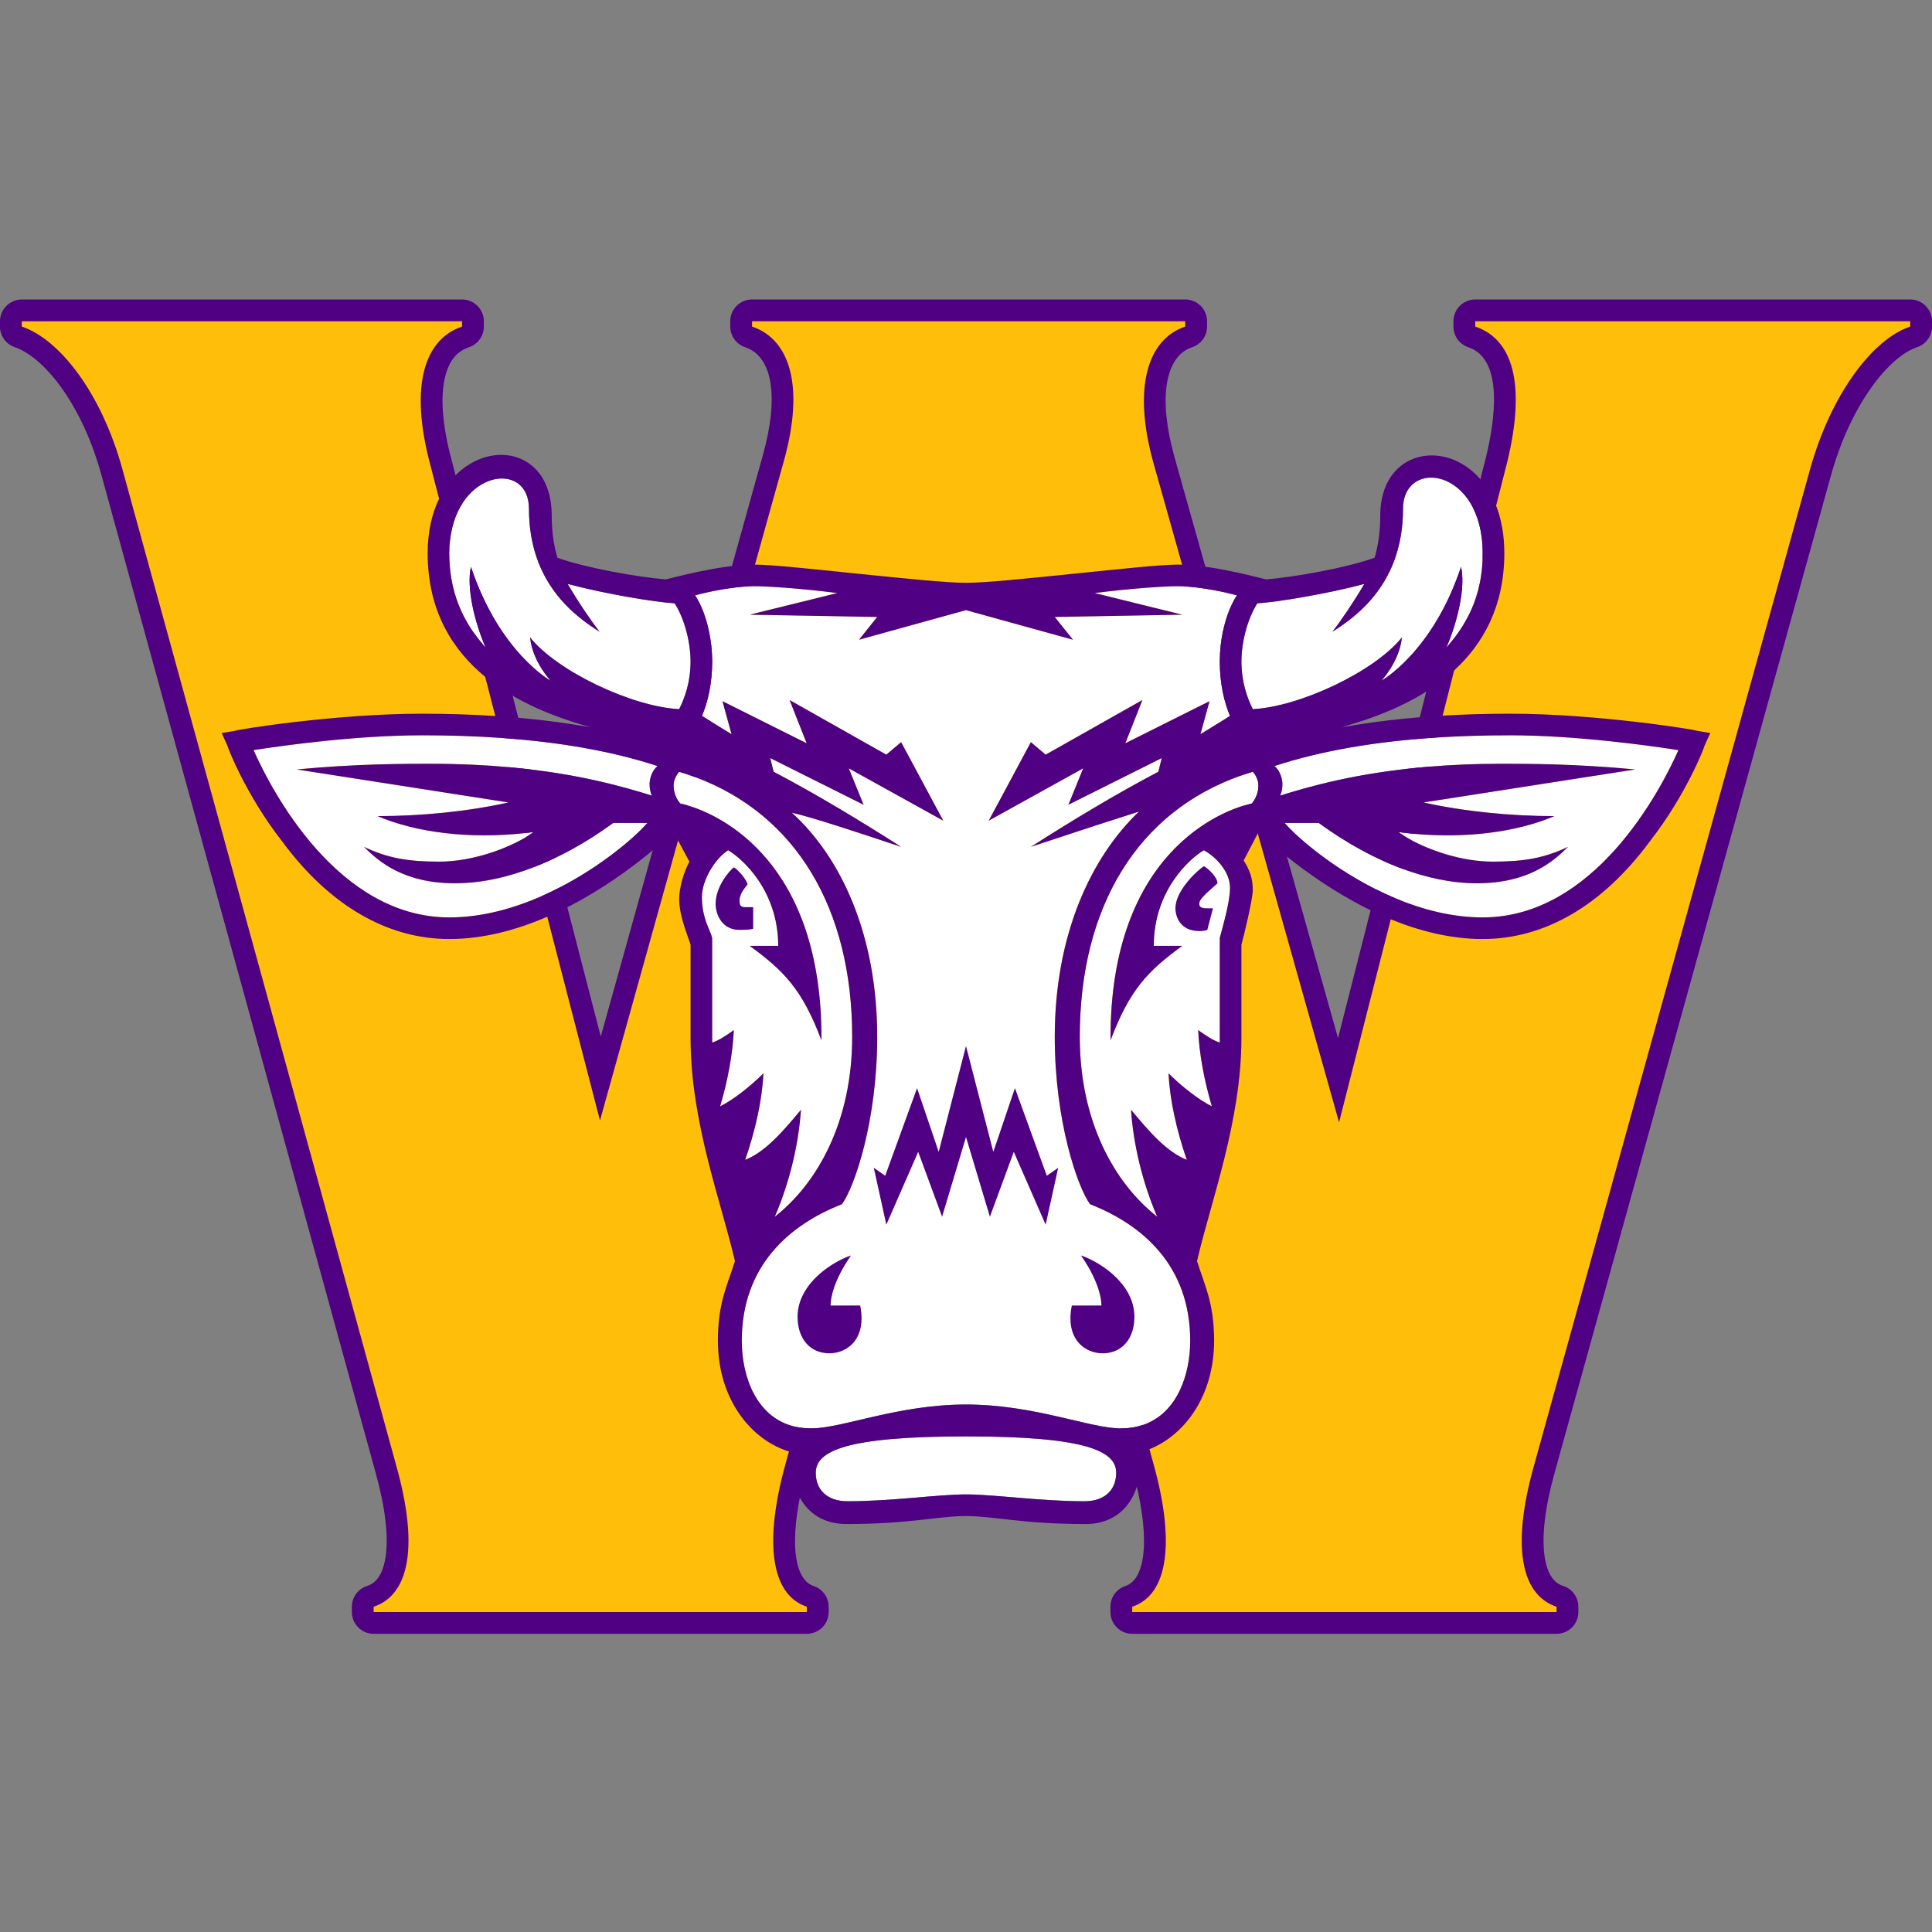 <svg width="200" height="200" viewBox="0 0 200 200" fill="none" xmlns="http://www.w3.org/2000/svg">
<rect x="0" y="0" width="200" height="200" fill="#808080" stroke="none"/>
<path d="M117.207 168.005C116.584 168.005 116.079 167.5 116.079 166.877V166.329C116.079 165.844 116.39 165.414 116.85 165.26C119.841 164.264 120.389 159.234 118.316 151.806L100.367 86.908L82.418 151.804C80.345 159.232 80.893 164.264 83.884 165.26C84.344 165.414 84.655 165.844 84.655 166.329V166.877C84.655 167.5 84.15 168.005 83.527 168.005H38.681C38.058 168.005 37.553 167.5 37.553 166.877V166.329C37.553 165.844 37.864 165.414 38.324 165.26C41.407 164.232 42.009 159.462 39.975 152.173L11.6 48.93C9.688 41.921 5.698 36.141 1.898 34.874C1.438 34.72 1.127 34.29 1.127 33.805V33.255C1.127 32.632 1.632 32.127 2.255 32.127H47.832C48.455 32.127 48.96 32.632 48.96 33.255V33.805C48.96 34.29 48.648 34.72 48.188 34.874C44.684 36.042 43.75 40.751 45.627 47.792L62.15 111.647L80.059 47.413C81.926 40.719 80.968 36.033 77.495 34.874C77.035 34.72 76.723 34.29 76.723 33.805V33.255C76.723 32.632 77.229 32.127 77.851 32.127H122.696C123.318 32.127 123.823 32.632 123.823 33.255V33.805C123.823 34.29 123.512 34.72 123.052 34.874C119.602 36.024 118.618 40.9 120.488 47.595L138.568 111.819L154.918 47.62C157.139 38.532 154.753 35.672 152.358 34.874C151.898 34.72 151.587 34.29 151.587 33.805V33.255C151.587 32.632 152.092 32.127 152.715 32.127H197.744C198.367 32.127 198.872 32.632 198.872 33.255V33.805C198.872 34.29 198.561 34.72 198.1 34.874C195.018 35.902 190.665 40.796 188.399 49.111L159.843 152.169C157.809 159.46 158.409 164.23 161.492 165.258C161.952 165.411 162.263 165.842 162.263 166.327V166.875C162.263 167.497 161.758 168.003 161.135 168.003H117.207V168.005Z" fill="#FFBE0A"/>
<path d="M197.745 33.258V33.806C193.902 35.086 189.509 40.761 187.312 48.816L158.757 151.87C156.56 159.74 157.293 165.049 161.136 166.33V166.878H117.205V166.33C121.048 165.049 121.598 159.375 119.401 151.504L100.365 82.68L81.329 151.504C79.133 159.375 79.683 165.049 83.526 166.33V166.878H38.681V166.33C42.524 165.049 43.257 159.74 41.06 151.87L12.688 48.633C10.491 40.58 6.098 35.089 2.255 33.808V33.26H47.833V33.808C43.99 35.089 42.341 39.849 44.538 48.085L62.11 115.994L81.147 47.718C83.343 39.847 81.695 35.089 77.852 33.808V33.26H122.696V33.808C118.853 35.089 117.205 40.032 119.401 47.903L138.62 116.179L156.01 47.903C158.024 39.667 156.558 35.089 152.715 33.808V33.26H197.745M197.745 31.002H152.715C151.47 31.002 150.46 32.013 150.46 33.258V33.806C150.46 34.775 151.08 35.639 152.003 35.946C155.706 37.179 154.736 43.616 153.823 47.352L138.512 107.465L121.573 47.287C119.884 41.234 120.588 36.884 123.411 35.943C124.331 35.637 124.954 34.775 124.954 33.803V33.255C124.954 32.01 123.943 31 122.699 31H77.852C76.607 31 75.597 32.01 75.597 33.255V33.803C75.597 34.773 76.217 35.637 77.139 35.943C79.976 36.888 80.662 41.063 78.975 47.109L62.192 107.302L46.721 47.517C46.719 47.513 46.719 47.506 46.716 47.501C45.774 43.963 45.559 40.988 46.103 38.902C46.514 37.324 47.312 36.356 48.545 35.946C49.465 35.639 50.088 34.778 50.088 33.806V33.258C50.088 32.013 49.078 31.002 47.833 31.002H2.255C1.01 31.002 0 32.013 0 33.258V33.806C0 34.775 0.62 35.639 1.543 35.946C3.022 36.44 4.743 37.919 6.269 40.01C8.078 42.488 9.546 45.675 10.514 49.227L38.886 152.467C39.89 156.067 40.244 159.091 39.908 161.22C39.522 163.671 38.392 164.048 37.968 164.19C37.048 164.496 36.426 165.358 36.426 166.33V166.878C36.426 168.123 37.436 169.133 38.681 169.133H83.526C84.771 169.133 85.781 168.123 85.781 166.878V166.33C85.781 165.36 85.161 164.496 84.238 164.19C81.954 163.427 81.665 158.687 83.501 152.109L100.365 91.137L117.227 152.102C119.065 158.685 118.775 163.427 116.492 164.187C115.572 164.494 114.95 165.356 114.95 166.328V166.876C114.95 168.121 115.96 169.131 117.205 169.131H161.136C162.381 169.131 163.391 168.121 163.391 166.876V166.328C163.391 165.358 162.771 164.494 161.849 164.187C161.423 164.045 160.295 163.669 159.909 161.217C159.573 159.088 159.927 156.064 160.929 152.474L189.484 49.416C191.55 41.843 195.559 36.909 198.457 35.943C199.378 35.637 200 34.775 200 33.803V33.255C200 32.013 198.99 31.002 197.745 31.002Z" fill="#500082"/>
<path d="M54.877 65.986C55.112 68.46 56.997 70.465 56.997 70.465C56.997 70.465 51.695 67.519 48.75 58.681C48.279 60.803 49.104 64.337 50.281 67.048C49.853 66.57 49.442 66.065 49.063 65.524C47.561 63.397 46.513 60.743 46.513 57.267C46.513 56.805 46.538 56.361 46.583 55.941C47.386 48.616 54.76 47.635 54.76 52.673C54.76 60.332 59.471 63.749 62.065 65.397C61.239 64.337 59.942 62.452 58.765 60.449C62.77 61.509 67.836 62.335 69.838 62.452C70.9 64.103 71.489 66.577 71.489 68.46C71.489 70.582 70.9 72.231 70.309 73.41C65.481 73.173 57.705 69.522 54.877 65.986Z" fill="white"/>
<path d="M67.248 81.186C67.248 81.657 67.365 82.126 67.484 82.363C64.659 81.481 59.848 80.067 52.659 79.415C50.252 79.197 47.58 79.064 44.628 79.064C41.917 79.064 36.852 79.063 30.725 79.652L52.638 83.069C48.396 84.011 43.568 84.483 39.089 84.483C43.031 86.172 48.588 86.891 54.422 86.233C54.691 86.203 54.961 86.17 55.232 86.133C55.036 86.285 54.797 86.447 54.522 86.614C52.643 87.762 49.048 89.196 45.451 89.196C42.271 89.196 40.151 88.842 37.677 87.665C39.209 89.196 41.8 91.436 47.102 91.436C50.034 91.436 52.859 90.709 55.331 89.742C59.321 88.181 62.388 85.989 63.477 85.191H67.013C65.716 86.718 61.506 90.364 56.109 92.748C53.171 94.047 49.878 94.969 46.513 94.969C34.967 94.969 28.133 81.891 26.248 77.649C29.311 77.178 36.852 76.118 43.685 76.118C46.518 76.118 49.251 76.206 51.876 76.389C57.88 76.813 63.319 77.742 68.073 79.3C67.365 79.889 67.248 80.832 67.248 81.186Z" fill="white"/>
<path d="M88.218 107.341C88.218 116.177 84.567 122.539 80.207 125.955C81.739 122.421 82.681 118.416 82.916 114.882C81.15 117.002 79.265 119.242 77.143 120.065C78.205 117.002 78.911 113.82 79.028 111.112C77.733 112.408 75.965 113.82 74.551 114.528C75.377 111.7 75.848 109.109 75.965 106.635C75.14 107.224 74.434 107.695 73.726 107.929V97.091C73.514 96.236 72.666 95.088 72.666 92.849C72.666 91.083 74.039 88.871 75.377 88.021C76.791 88.844 80.559 92.143 80.559 97.916H77.614C81.15 100.508 83.035 102.393 85.038 107.695C85.144 89.15 74.524 84.356 71.189 83.379C70.857 83.28 70.598 83.222 70.429 83.19C70.192 82.953 69.721 82.247 69.721 81.305C69.721 80.716 70.075 80.125 70.309 79.891C70.887 80.064 71.453 80.254 72.003 80.459C82.377 84.329 88.218 94.028 88.218 107.341Z" fill="white"/>
<path d="M115.55 152.465C115.55 154.114 114.49 155.41 112.251 155.41C107.657 155.41 102.943 154.702 99.998 154.702C97.053 154.702 92.342 155.41 87.746 155.41C85.508 155.41 84.446 154.114 84.446 152.465C84.446 150.226 87.511 148.694 99.998 148.694C112.487 148.694 115.55 150.226 115.55 152.465Z" fill="white"/>
<path d="M126.272 68.46C126.272 70.817 126.743 72.703 127.332 74.117L126.874 74.398L124.269 76.002L125.212 72.585L116.493 76.945L118.261 72.468L108.246 78.122L106.715 76.827L102.356 84.955L112.134 79.536L110.603 83.306L120.264 78.476L119.91 79.89C115.433 82.246 110.957 84.955 106.715 87.666C110.957 86.252 115.668 84.721 117.907 84.012C112.959 88.726 109.189 96.736 109.189 107.34C109.189 116.059 111.545 122.892 112.842 124.66C118.261 126.78 123.209 131.022 123.209 138.798C123.209 142.262 121.879 146.305 118.311 147.51C117.632 147.742 116.87 147.868 116.022 147.868C112.842 147.868 107.069 145.394 99.999 145.394C92.931 145.394 87.158 147.868 83.976 147.868C83.401 147.868 82.866 147.81 82.368 147.701C78.288 146.804 76.791 142.474 76.791 138.798C76.791 131.022 81.739 126.78 87.158 124.66C88.454 122.892 90.809 116.059 90.809 107.34C90.809 96.736 87.04 88.726 81.973 84.132C84.095 84.603 89.043 86.252 93.285 87.666C89.043 84.955 84.567 82.246 80.088 79.89L79.736 78.476L89.397 83.306L87.864 79.536L97.644 84.955L93.285 76.827L91.752 78.122L81.739 72.468L83.507 76.945L74.788 72.585L75.731 76.002L73.609 74.696L72.666 74.117C73.254 72.703 73.726 70.817 73.726 68.46C73.726 66.458 73.254 63.632 71.96 61.627C73.552 61.203 75.722 60.777 77.512 60.698C77.709 60.689 77.9 60.685 78.085 60.685C79.499 60.685 83.035 60.921 86.686 61.393L77.614 63.632L90.809 63.867L88.926 66.223L99.999 63.161L111.074 66.223L109.189 63.867L122.384 63.632L113.314 61.393C116.965 60.921 120.499 60.685 121.913 60.685C122.267 60.685 122.641 60.7 123.027 60.732H123.029C124.702 60.863 126.603 61.244 128.04 61.627C126.743 63.632 126.272 66.458 126.272 68.46Z" fill="white"/>
<path d="M130.276 81.305C130.276 82.247 129.805 82.953 129.571 83.19C129.512 83.201 129.442 83.215 129.361 83.233C126.891 83.794 114.849 87.953 114.961 107.695C116.964 102.393 118.849 100.508 122.383 97.916H119.438C119.438 92.143 123.209 88.844 124.623 88.021C125.917 88.727 127.331 90.258 127.331 91.909C127.331 93.44 126.508 96.148 126.271 97.091V107.929C125.565 107.695 124.857 107.224 124.034 106.635C124.151 109.109 124.623 111.7 125.448 114.528C124.034 113.82 122.266 112.408 120.969 111.112C121.089 113.82 121.795 117.002 122.855 120.065C120.735 119.242 118.849 117.002 117.081 114.882C117.318 118.416 118.261 122.421 119.792 125.955C115.433 122.539 111.779 116.177 111.779 107.341C111.779 93.803 117.823 84 128.526 80.267C128.908 80.134 129.295 80.008 129.688 79.891C129.925 80.125 130.276 80.716 130.276 81.305Z" fill="white"/>
<path d="M153.488 57.269C153.488 57.447 153.486 57.621 153.479 57.794C153.405 60.214 152.811 62.221 151.918 63.926C151.305 65.099 150.547 66.13 149.717 67.05C150.897 64.339 151.72 60.805 151.249 58.683C148.303 67.521 143.004 70.466 143.004 70.466C143.004 70.466 144.887 68.462 145.123 65.988C142.295 69.524 134.52 73.175 129.689 73.412C129.1 72.232 128.512 70.584 128.512 68.462C128.512 66.578 129.1 64.105 130.16 62.454C132.163 62.336 137.23 61.511 141.236 60.451C140.056 62.454 138.762 64.339 137.936 65.399C140.527 63.75 145.241 60.334 145.241 52.675C145.241 47.378 153.488 48.372 153.488 57.269Z" fill="white"/>
<path d="M173.754 77.649C171.868 81.891 165.035 94.969 153.488 94.969C150.356 94.969 147.289 94.171 144.508 93.014C138.818 90.644 134.335 86.774 132.989 85.191H136.523C137.668 86.03 140.997 88.407 145.282 89.976C147.602 90.824 150.207 91.436 152.9 91.436C158.202 91.436 160.793 89.196 162.324 87.665C159.85 88.842 157.73 89.196 154.548 89.196C151.292 89.196 148.035 88.021 146.055 86.945C145.528 86.659 145.092 86.382 144.77 86.133C145.255 86.199 145.74 86.255 146.22 86.3C151.82 86.837 157.115 86.111 160.91 84.483C156.434 84.483 151.603 84.011 147.361 83.069L169.275 79.652C163.15 79.063 158.082 79.064 155.374 79.064C152.681 79.064 150.221 79.174 147.986 79.361C140.438 79.984 135.427 81.454 132.517 82.363C132.635 82.126 132.754 81.657 132.754 81.186C132.754 80.832 132.635 79.889 131.929 79.3C136.847 77.688 142.501 76.747 148.755 76.346C151.188 76.193 153.712 76.118 156.316 76.118C163.15 76.118 170.689 77.178 173.754 77.649Z" fill="white"/>
<path d="M113.695 130.817C113.025 130.411 112.387 130.125 111.9 129.963C113.548 132.317 114.02 134.202 114.02 135.145H110.957C110.249 138.562 112.252 140.093 114.137 140.093C114.922 140.093 115.576 139.867 116.09 139.475C116.969 138.81 117.436 137.66 117.436 136.324C117.436 133.763 115.456 131.882 113.695 130.817ZM108.364 121.715L105.066 112.643L102.827 119.241L99.999 108.283L97.173 119.241L94.934 112.643L91.635 121.715L90.457 120.89L91.752 126.78L95.051 119.241L97.525 125.955L99.999 117.708L102.473 125.955L104.947 119.241L108.246 126.78L109.543 120.89L108.364 121.715ZM89.043 135.145H85.981C85.981 134.922 86.008 134.644 86.071 134.32C86.132 133.997 86.231 133.625 86.375 133.215C86.693 132.306 87.235 131.198 88.101 129.963C87.83 130.053 87.512 130.181 87.167 130.348C85.266 131.266 82.564 133.33 82.564 136.324C82.564 137.953 83.259 139.304 84.542 139.84C84.928 140.005 85.37 140.093 85.861 140.093C87.747 140.093 89.749 138.562 89.043 135.145ZM89.043 135.145H85.981C85.981 134.922 86.008 134.644 86.071 134.32C86.132 133.997 86.231 133.625 86.375 133.215C86.693 132.306 87.235 131.198 88.101 129.963C87.83 130.053 87.512 130.181 87.167 130.348C85.266 131.266 82.564 133.33 82.564 136.324C82.564 137.953 83.259 139.304 84.542 139.84C84.928 140.005 85.37 140.093 85.861 140.093C87.747 140.093 89.749 138.562 89.043 135.145ZM108.364 121.715L105.066 112.643L102.827 119.241L99.999 108.283L97.173 119.241L94.934 112.643L91.635 121.715L90.457 120.89L91.752 126.78L95.051 119.241L97.525 125.955L99.999 117.708L102.473 125.955L104.947 119.241L108.246 126.78L109.543 120.89L108.364 121.715ZM113.695 130.817C113.025 130.411 112.387 130.125 111.9 129.963C113.548 132.317 114.02 134.202 114.02 135.145H110.957C110.249 138.562 112.252 140.093 114.137 140.093C114.922 140.093 115.576 139.867 116.09 139.475C116.969 138.81 117.436 137.66 117.436 136.324C117.436 133.763 115.456 131.882 113.695 130.817ZM124.152 93.557C124.152 93.32 124.27 93.086 124.858 92.497L126.038 91.437C126.038 90.846 125.095 89.903 124.624 89.669C124.035 90.023 121.678 92.143 121.678 94.028C121.678 94.854 122.15 96.385 124.152 96.385C124.27 96.385 124.624 96.385 124.978 96.265L125.566 94.028H124.978C124.387 94.028 124.152 93.911 124.152 93.557ZM124.152 93.557C124.152 93.32 124.27 93.086 124.858 92.497L126.038 91.437C126.038 90.846 125.095 89.903 124.624 89.669C124.035 90.023 121.678 92.143 121.678 94.028C121.678 94.854 122.15 96.385 124.152 96.385C124.27 96.385 124.624 96.385 124.978 96.265L125.566 94.028H124.978C124.387 94.028 124.152 93.911 124.152 93.557ZM89.043 135.145H85.981C85.981 134.922 86.008 134.644 86.071 134.32C86.132 133.997 86.231 133.625 86.375 133.215C86.693 132.306 87.235 131.198 88.101 129.963C87.83 130.053 87.512 130.181 87.167 130.348C85.266 131.266 82.564 133.33 82.564 136.324C82.564 137.953 83.259 139.304 84.542 139.84C84.928 140.005 85.37 140.093 85.861 140.093C87.747 140.093 89.749 138.562 89.043 135.145ZM108.364 121.715L105.066 112.643L102.827 119.241L99.999 108.283L97.173 119.241L94.934 112.643L91.635 121.715L90.457 120.89L91.752 126.78L95.051 119.241L97.525 125.955L99.999 117.708L102.473 125.955L104.947 119.241L108.246 126.78L109.543 120.89L108.364 121.715ZM113.695 130.817C113.025 130.411 112.387 130.125 111.9 129.963C113.548 132.317 114.02 134.202 114.02 135.145H110.957C110.249 138.562 112.252 140.093 114.137 140.093C114.922 140.093 115.576 139.867 116.09 139.475C116.969 138.81 117.436 137.66 117.436 136.324C117.436 133.763 115.456 131.882 113.695 130.817ZM124.152 93.557C124.152 93.32 124.27 93.086 124.858 92.497L126.038 91.437C126.038 90.846 125.095 89.903 124.624 89.669C124.035 90.023 121.678 92.143 121.678 94.028C121.678 94.854 122.15 96.385 124.152 96.385C124.27 96.385 124.624 96.385 124.978 96.265L125.566 94.028H124.978C124.387 94.028 124.152 93.911 124.152 93.557ZM124.152 93.557C124.152 93.32 124.27 93.086 124.858 92.497L126.038 91.437C126.038 90.846 125.095 89.903 124.624 89.669C124.035 90.023 121.678 92.143 121.678 94.028C121.678 94.854 122.15 96.385 124.152 96.385C124.27 96.385 124.624 96.385 124.978 96.265L125.566 94.028H124.978C124.387 94.028 124.152 93.911 124.152 93.557ZM89.043 135.145H85.981C85.981 134.922 86.008 134.644 86.071 134.32C86.132 133.997 86.231 133.625 86.375 133.215C86.693 132.306 87.235 131.198 88.101 129.963C87.83 130.053 87.512 130.181 87.167 130.348C85.266 131.266 82.564 133.33 82.564 136.324C82.564 137.953 83.259 139.304 84.542 139.84C84.928 140.005 85.37 140.093 85.861 140.093C87.747 140.093 89.749 138.562 89.043 135.145ZM108.364 121.715L105.066 112.643L102.827 119.241L99.999 108.283L97.173 119.241L94.934 112.643L91.635 121.715L90.457 120.89L91.752 126.78L95.051 119.241L97.525 125.955L99.999 117.708L102.473 125.955L104.947 119.241L108.246 126.78L109.543 120.89L108.364 121.715ZM113.695 130.817C113.025 130.411 112.387 130.125 111.9 129.963C113.548 132.317 114.02 134.202 114.02 135.145H110.957C110.249 138.562 112.252 140.093 114.137 140.093C114.922 140.093 115.576 139.867 116.09 139.475C116.969 138.81 117.436 137.66 117.436 136.324C117.436 133.763 115.456 131.882 113.695 130.817ZM124.152 93.557C124.152 93.32 124.27 93.086 124.858 92.497L126.038 91.437C126.038 90.846 125.095 89.903 124.624 89.669C124.035 90.023 121.678 92.143 121.678 94.028C121.678 94.854 122.15 96.385 124.152 96.385C124.27 96.385 124.624 96.385 124.978 96.265L125.566 94.028H124.978C124.387 94.028 124.152 93.911 124.152 93.557ZM124.152 93.557C124.152 93.32 124.27 93.086 124.858 92.497L126.038 91.437C126.038 90.846 125.095 89.903 124.624 89.669C124.035 90.023 121.678 92.143 121.678 94.028C121.678 94.854 122.15 96.385 124.152 96.385C124.27 96.385 124.624 96.385 124.978 96.265L125.566 94.028H124.978C124.387 94.028 124.152 93.911 124.152 93.557ZM82.564 136.324C82.564 137.953 83.259 139.304 84.542 139.84L86.071 134.32C86.132 133.997 86.231 133.625 86.375 133.215L87.167 130.348C85.266 131.266 82.564 133.33 82.564 136.324ZM113.695 130.817L116.09 139.475C116.969 138.81 117.436 137.66 117.436 136.324C117.436 133.763 115.456 131.882 113.695 130.817ZM124.152 93.557C124.152 93.32 124.27 93.086 124.858 92.497L126.038 91.437C126.038 90.846 125.095 89.903 124.624 89.669C124.035 90.023 121.678 92.143 121.678 94.028C121.678 94.854 122.15 96.385 124.152 96.385C124.27 96.385 124.624 96.385 124.978 96.265L125.566 94.028H124.978C124.387 94.028 124.152 93.911 124.152 93.557ZM124.152 93.557C124.152 93.32 124.27 93.086 124.858 92.497L126.038 91.437C126.038 90.846 125.095 89.903 124.624 89.669C124.035 90.023 121.678 92.143 121.678 94.028C121.678 94.854 122.15 96.385 124.152 96.385C124.27 96.385 124.624 96.385 124.978 96.265L125.566 94.028H124.978C124.387 94.028 124.152 93.911 124.152 93.557ZM113.695 130.817L116.09 139.475C116.969 138.81 117.436 137.66 117.436 136.324C117.436 133.763 115.456 131.882 113.695 130.817ZM82.564 136.324C82.564 137.953 83.259 139.304 84.542 139.84L86.071 134.32C86.132 133.997 86.231 133.625 86.375 133.215L87.167 130.348C85.266 131.266 82.564 133.33 82.564 136.324ZM124.152 93.557C124.152 93.32 124.27 93.086 124.858 92.497L126.038 91.437C126.038 90.846 125.095 89.903 124.624 89.669C124.035 90.023 121.678 92.143 121.678 94.028C121.678 94.854 122.15 96.385 124.152 96.385C124.27 96.385 124.624 96.385 124.978 96.265L125.566 94.028H124.978C124.387 94.028 124.152 93.911 124.152 93.557ZM124.152 93.557C124.152 93.32 124.27 93.086 124.858 92.497L126.038 91.437C126.038 90.846 125.095 89.903 124.624 89.669C124.035 90.023 121.678 92.143 121.678 94.028C121.678 94.854 122.15 96.385 124.152 96.385C124.27 96.385 124.624 96.385 124.978 96.265L125.566 94.028H124.978C124.387 94.028 124.152 93.911 124.152 93.557ZM113.695 130.817C113.025 130.411 112.387 130.125 111.9 129.963C113.548 132.317 114.02 134.202 114.02 135.145H110.957C110.249 138.562 112.252 140.093 114.137 140.093C114.922 140.093 115.576 139.867 116.09 139.475C116.969 138.81 117.436 137.66 117.436 136.324C117.436 133.763 115.456 131.882 113.695 130.817ZM108.364 121.715L105.066 112.643L102.827 119.241L99.999 108.283L97.173 119.241L94.934 112.643L91.635 121.715L90.457 120.89L91.752 126.78L95.051 119.241L97.525 125.955L99.999 117.708L102.473 125.955L104.947 119.241L108.246 126.78L109.543 120.89L108.364 121.715ZM89.043 135.145H85.981C85.981 134.922 86.008 134.644 86.071 134.32C86.132 133.997 86.231 133.625 86.375 133.215C86.693 132.306 87.235 131.198 88.101 129.963C87.83 130.053 87.512 130.181 87.167 130.348C85.266 131.266 82.564 133.33 82.564 136.324C82.564 137.953 83.259 139.304 84.542 139.84C84.928 140.005 85.37 140.093 85.861 140.093C87.747 140.093 89.749 138.562 89.043 135.145ZM124.152 93.557C124.152 93.32 124.27 93.086 124.858 92.497L126.038 91.437C126.038 90.846 125.095 89.903 124.624 89.669C124.035 90.023 121.678 92.143 121.678 94.028C121.678 94.854 122.15 96.385 124.152 96.385C124.27 96.385 124.624 96.385 124.978 96.265L125.566 94.028H124.978C124.387 94.028 124.152 93.911 124.152 93.557ZM124.152 93.557C124.152 93.32 124.27 93.086 124.858 92.497L126.038 91.437C126.038 90.846 125.095 89.903 124.624 89.669C124.035 90.023 121.678 92.143 121.678 94.028C121.678 94.854 122.15 96.385 124.152 96.385C124.27 96.385 124.624 96.385 124.978 96.265L125.566 94.028H124.978C124.387 94.028 124.152 93.911 124.152 93.557ZM113.695 130.817C113.025 130.411 112.387 130.125 111.9 129.963C113.548 132.317 114.02 134.202 114.02 135.145H110.957C110.249 138.562 112.252 140.093 114.137 140.093C114.922 140.093 115.576 139.867 116.09 139.475C116.969 138.81 117.436 137.66 117.436 136.324C117.436 133.763 115.456 131.882 113.695 130.817ZM108.364 121.715L105.066 112.643L102.827 119.241L99.999 108.283L97.173 119.241L94.934 112.643L91.635 121.715L90.457 120.89L91.752 126.78L95.051 119.241L97.525 125.955L99.999 117.708L102.473 125.955L104.947 119.241L108.246 126.78L109.543 120.89L108.364 121.715ZM89.043 135.145H85.981C85.981 134.922 86.008 134.644 86.071 134.32C86.132 133.997 86.231 133.625 86.375 133.215C86.693 132.306 87.235 131.198 88.101 129.963C87.83 130.053 87.512 130.181 87.167 130.348C85.266 131.266 82.564 133.33 82.564 136.324C82.564 137.953 83.259 139.304 84.542 139.84C84.928 140.005 85.37 140.093 85.861 140.093C87.747 140.093 89.749 138.562 89.043 135.145ZM124.152 93.557C124.152 93.32 124.27 93.086 124.858 92.497L126.038 91.437C126.038 90.846 125.095 89.903 124.624 89.669C124.035 90.023 121.678 92.143 121.678 94.028C121.678 94.854 122.15 96.385 124.152 96.385C124.27 96.385 124.624 96.385 124.978 96.265L125.566 94.028H124.978C124.387 94.028 124.152 93.911 124.152 93.557ZM124.152 93.557C124.152 93.32 124.27 93.086 124.858 92.497L126.038 91.437C126.038 90.846 125.095 89.903 124.624 89.669C124.035 90.023 121.678 92.143 121.678 94.028C121.678 94.854 122.15 96.385 124.152 96.385C124.27 96.385 124.624 96.385 124.978 96.265L125.566 94.028H124.978C124.387 94.028 124.152 93.911 124.152 93.557ZM113.695 130.817C113.025 130.411 112.387 130.125 111.9 129.963C113.548 132.317 114.02 134.202 114.02 135.145H110.957C110.249 138.562 112.252 140.093 114.137 140.093C114.922 140.093 115.576 139.867 116.09 139.475C116.969 138.81 117.436 137.66 117.436 136.324C117.436 133.763 115.456 131.882 113.695 130.817ZM108.364 121.715L105.066 112.643L102.827 119.241L99.999 108.283L97.173 119.241L94.934 112.643L91.635 121.715L90.457 120.89L91.752 126.78L95.051 119.241L97.525 125.955L99.999 117.708L102.473 125.955L104.947 119.241L108.246 126.78L109.543 120.89L108.364 121.715ZM89.043 135.145H85.981C85.981 134.922 86.008 134.644 86.071 134.32C86.132 133.997 86.231 133.625 86.375 133.215C86.693 132.306 87.235 131.198 88.101 129.963C87.83 130.053 87.512 130.181 87.167 130.348C85.266 131.266 82.564 133.33 82.564 136.324C82.564 137.953 83.259 139.304 84.542 139.84C84.928 140.005 85.37 140.093 85.861 140.093C87.747 140.093 89.749 138.562 89.043 135.145ZM124.152 93.557C124.152 93.32 124.27 93.086 124.858 92.497L126.038 91.437C126.038 90.846 125.095 89.903 124.624 89.669C124.035 90.023 121.678 92.143 121.678 94.028C121.678 94.854 122.15 96.385 124.152 96.385C124.27 96.385 124.624 96.385 124.978 96.265L125.566 94.028H124.978C124.387 94.028 124.152 93.911 124.152 93.557ZM124.152 93.557C124.152 93.32 124.27 93.086 124.858 92.497L126.038 91.437C126.038 90.846 125.095 89.903 124.624 89.669C124.035 90.023 121.678 92.143 121.678 94.028C121.678 94.854 122.15 96.385 124.152 96.385C124.27 96.385 124.624 96.385 124.978 96.265L125.566 94.028H124.978C124.387 94.028 124.152 93.911 124.152 93.557ZM113.695 130.817C113.025 130.411 112.387 130.125 111.9 129.963C113.548 132.317 114.02 134.202 114.02 135.145H110.957C110.249 138.562 112.252 140.093 114.137 140.093C114.922 140.093 115.576 139.867 116.09 139.475C116.969 138.81 117.436 137.66 117.436 136.324C117.436 133.763 115.456 131.882 113.695 130.817ZM108.364 121.715L105.066 112.643L102.827 119.241L99.999 108.283L97.173 119.241L94.934 112.643L91.635 121.715L90.457 120.89L91.752 126.78L95.051 119.241L97.525 125.955L99.999 117.708L102.473 125.955L104.947 119.241L108.246 126.78L109.543 120.89L108.364 121.715ZM89.043 135.145H85.981C85.981 134.922 86.008 134.644 86.071 134.32C86.132 133.997 86.231 133.625 86.375 133.215C86.693 132.306 87.235 131.198 88.101 129.963C87.83 130.053 87.512 130.181 87.167 130.348C85.266 131.266 82.564 133.33 82.564 136.324C82.564 137.953 83.259 139.304 84.542 139.84C84.928 140.005 85.37 140.093 85.861 140.093C87.747 140.093 89.749 138.562 89.043 135.145ZM77.379 93.911C76.791 93.911 76.554 93.911 76.554 93.203C76.554 92.968 76.671 92.497 77.025 92.026L77.379 91.554C77.379 91.2 76.437 90.023 75.965 89.786C75.494 90.14 74.08 91.789 74.08 93.557C74.08 94.734 74.788 96.265 76.554 96.265C76.671 96.265 77.614 96.265 77.968 96.148V93.911H77.379ZM108.364 121.715L105.066 112.643L102.827 119.241L99.999 108.283L97.173 119.241L94.934 112.643L91.635 121.715L90.457 120.89L91.752 126.78L95.051 119.241L97.525 125.955L99.999 117.708L102.473 125.955L104.947 119.241L108.246 126.78L109.543 120.89L108.364 121.715ZM89.043 135.145H85.981C85.981 134.922 86.008 134.644 86.071 134.32C86.132 133.997 86.231 133.625 86.375 133.215C86.693 132.306 87.235 131.198 88.101 129.963C87.83 130.053 87.512 130.181 87.167 130.348C85.266 131.266 82.564 133.33 82.564 136.324C82.564 137.953 83.259 139.304 84.542 139.84C84.928 140.005 85.37 140.093 85.861 140.093C87.747 140.093 89.749 138.562 89.043 135.145ZM77.379 93.911C76.791 93.911 76.554 93.911 76.554 93.203C76.554 92.968 76.671 92.497 77.025 92.026L77.379 91.554C77.379 91.2 76.437 90.023 75.965 89.786C75.494 90.14 74.08 91.789 74.08 93.557C74.08 94.734 74.788 96.265 76.554 96.265C76.671 96.265 77.614 96.265 77.968 96.148V93.911H77.379ZM77.379 93.911C76.791 93.911 76.554 93.911 76.554 93.203C76.554 92.968 76.671 92.497 77.025 92.026L77.379 91.554C77.379 91.2 76.437 90.023 75.965 89.786C75.494 90.14 74.08 91.789 74.08 93.557C74.08 94.734 74.788 96.265 76.554 96.265C76.671 96.265 77.614 96.265 77.968 96.148V93.911H77.379ZM113.695 130.817C113.025 130.411 112.387 130.125 111.9 129.963C113.548 132.317 114.02 134.202 114.02 135.145H110.957C110.249 138.562 112.252 140.093 114.137 140.093C114.922 140.093 115.576 139.867 116.09 139.475C116.969 138.81 117.436 137.66 117.436 136.324C117.436 133.763 115.456 131.882 113.695 130.817ZM124.152 93.557C124.152 93.32 124.27 93.086 124.858 92.497L126.038 91.437C126.038 90.846 125.095 89.903 124.624 89.669C124.035 90.023 121.678 92.143 121.678 94.028C121.678 94.854 122.15 96.385 124.152 96.385C124.27 96.385 124.624 96.385 124.978 96.265L125.566 94.028H124.978C124.387 94.028 124.152 93.911 124.152 93.557ZM124.152 93.557C124.152 93.32 124.27 93.086 124.858 92.497L126.038 91.437C126.038 90.846 125.095 89.903 124.624 89.669C124.035 90.023 121.678 92.143 121.678 94.028C121.678 94.854 122.15 96.385 124.152 96.385C124.27 96.385 124.624 96.385 124.978 96.265L125.566 94.028H124.978C124.387 94.028 124.152 93.911 124.152 93.557Z" fill="#500082"/>
<path d="M175.635 75.648C175.518 75.531 165.268 73.882 156.315 73.882C153.913 73.882 151.582 73.95 149.329 74.083C145.61 74.304 142.107 74.708 138.878 75.294C141.32 74.55 146.534 73.061 150.519 69.417C153.456 66.727 155.727 62.868 155.727 57.268C155.727 55.347 155.409 53.7 154.87 52.331C151.999 45.004 142.883 45.514 142.883 53.382C142.883 55.148 142.649 56.562 142.295 57.739C139.349 58.802 133.93 59.744 131.102 59.979C130.877 59.979 126.105 58.572 122.388 58.457C122.228 58.45 122.068 58.448 121.912 58.448C120.146 58.448 115.787 58.919 111.191 59.39C106.48 59.862 102.121 60.333 99.998 60.333C97.879 60.333 93.519 59.862 88.806 59.39C84.257 58.923 79.941 58.457 78.139 58.448H78.085C74.316 58.448 69.132 59.979 68.897 59.979C66.069 59.744 60.65 58.802 57.704 57.739C57.35 56.562 57.114 55.148 57.114 53.382C57.114 45.568 48.645 45.088 45.463 51.617C44.726 53.128 44.272 55.013 44.272 57.268C44.272 63.344 46.943 67.371 50.24 70.075C54.105 73.244 58.832 74.595 61.121 75.294C58.072 74.741 54.777 74.349 51.286 74.124C48.841 73.961 46.302 73.882 43.684 73.882C34.728 73.882 24.479 75.531 24.361 75.648L22.947 75.885L23.538 77.179C23.538 77.299 25.421 82.247 29.192 87.077C34.14 93.791 40.15 97.208 46.512 97.208C50.073 97.208 53.537 96.251 56.663 94.894C63.471 91.944 68.671 87.104 69.72 86.135L70.182 86.989L71.371 89.197C70.78 90.257 70.309 91.908 70.309 93.085C70.309 94.853 71.272 97.043 71.488 97.799V107.458C71.488 116.176 74.668 124.423 76.082 130.551C75.259 133.142 74.316 134.91 74.316 138.798C74.316 144.88 77.78 149.061 81.661 150.254C81.765 150.286 81.869 150.315 81.973 150.342V151.405C81.855 153.996 83.269 157.767 87.629 157.767C94.225 157.767 97.053 156.941 99.998 156.941C102.944 156.941 105.772 157.767 112.37 157.767C116.73 157.767 118.144 153.996 118.024 151.405V150.342C118.353 150.254 118.683 150.146 119.005 150.015C122.609 148.57 125.683 144.529 125.683 138.798C125.683 134.91 124.74 133.142 123.915 130.551C125.329 124.423 128.511 116.059 128.511 107.458V97.799C128.745 96.973 129.688 93.085 129.688 92.142C129.688 90.846 129.336 90.023 128.745 89.08L130.214 86.257L130.277 86.135C131.359 87.134 136.848 92.244 143.961 95.16C146.922 96.373 150.165 97.208 153.487 97.208C159.849 97.208 165.857 93.791 170.807 87.077C174.576 82.247 176.461 77.299 176.461 77.179L177.049 75.885L175.635 75.648ZM130.159 62.453C132.162 62.336 137.229 61.51 141.235 60.45C140.055 62.453 138.761 64.338 137.935 65.398C140.527 63.75 145.24 60.333 145.24 52.674C145.24 47.377 153.487 48.371 153.487 57.268C153.487 57.446 153.485 57.62 153.478 57.794C153.404 60.213 152.811 62.221 151.918 63.925C151.304 65.098 150.546 66.129 149.716 67.049C150.896 64.338 151.719 60.804 151.248 58.682C148.302 67.52 143.003 70.466 143.003 70.466C143.003 70.466 144.886 68.461 145.123 65.987C142.295 69.523 134.519 73.174 129.688 73.411C129.099 72.231 128.511 70.583 128.511 68.461C128.511 66.578 129.099 64.104 130.159 62.453ZM67.246 81.187C67.246 81.658 67.363 82.127 67.483 82.364C64.657 81.482 59.847 80.068 52.657 79.416C50.251 79.198 47.578 79.065 44.627 79.065C41.916 79.065 36.851 79.065 30.723 79.653L52.637 83.07C48.395 84.013 43.566 84.484 39.088 84.484C43.03 86.173 48.587 86.892 54.421 86.234C54.689 86.205 54.96 86.171 55.23 86.135C55.034 86.286 54.795 86.448 54.52 86.615C52.642 87.763 49.047 89.197 45.45 89.197C42.27 89.197 40.15 88.843 37.676 87.666C39.207 89.197 41.798 91.437 47.1 91.437C50.032 91.437 52.858 90.71 55.33 89.743C59.319 88.182 62.386 85.99 63.475 85.192H67.012C65.715 86.719 61.504 90.365 56.108 92.749C53.169 94.048 49.877 94.971 46.512 94.971C34.965 94.971 28.132 81.893 26.247 77.651C29.309 77.179 36.851 76.119 43.684 76.119C46.516 76.119 49.25 76.207 51.875 76.39C57.878 76.814 63.318 77.743 68.072 79.301C67.363 79.89 67.246 80.833 67.246 81.187ZM54.876 65.987C55.111 68.461 56.996 70.466 56.996 70.466C56.996 70.466 51.694 67.52 48.749 58.682C48.278 60.804 49.103 64.338 50.28 67.049C49.852 66.571 49.441 66.066 49.062 65.524C47.56 63.398 46.512 60.743 46.512 57.268C46.512 56.806 46.537 56.362 46.582 55.942C47.385 48.617 54.759 47.636 54.759 52.674C54.759 60.333 59.47 63.75 62.064 65.398C61.238 64.338 59.941 62.453 58.764 60.45C62.77 61.51 67.835 62.336 69.837 62.453C70.9 64.104 71.488 66.578 71.488 68.461C71.488 70.583 70.9 72.231 70.309 73.411C65.48 73.174 57.704 69.523 54.876 65.987ZM74.551 114.528C75.376 111.7 75.847 109.108 75.965 106.634C75.139 107.223 74.433 107.694 73.725 107.929V97.09C73.513 96.236 72.665 95.088 72.665 92.848C72.665 91.083 74.039 88.87 75.376 88.02C76.79 88.843 80.559 92.142 80.559 97.916H77.613C81.149 100.507 83.035 102.392 85.037 107.694C85.143 89.15 74.524 84.355 71.188 83.379C70.857 83.28 70.597 83.221 70.428 83.189C70.191 82.953 69.72 82.247 69.72 81.304C69.72 80.715 70.074 80.125 70.309 79.89C70.886 80.064 71.452 80.253 72.002 80.458C82.376 84.328 88.217 94.028 88.217 107.34C88.217 116.176 84.566 122.538 80.207 125.955C81.738 122.421 82.681 118.416 82.915 114.882C81.149 117.002 79.264 119.241 77.142 120.064C78.204 117.002 78.91 113.819 79.027 111.111C77.733 112.408 75.965 113.819 74.551 114.528ZM112.251 155.41C107.657 155.41 102.944 154.702 99.998 154.702C97.053 154.702 92.342 155.41 87.746 155.41C85.509 155.41 84.447 154.113 84.447 152.465C84.447 150.225 87.511 148.694 99.998 148.694C112.488 148.694 115.55 150.225 115.55 152.465C115.55 154.113 114.49 155.41 112.251 155.41ZM118.311 147.51C117.632 147.742 116.87 147.868 116.022 147.868C112.842 147.868 107.068 145.395 99.998 145.395C92.931 145.395 87.157 147.868 83.975 147.868C83.4 147.868 82.866 147.81 82.367 147.702C78.288 146.804 76.79 142.474 76.79 138.798C76.79 131.022 81.738 126.78 87.157 124.66C88.454 122.892 90.808 116.059 90.808 107.34C90.808 96.736 87.04 88.726 81.973 84.132C84.095 84.603 89.043 86.252 93.285 87.666C89.043 84.955 84.566 82.247 80.087 79.89L79.735 78.476L89.397 83.307L87.863 79.536L97.644 84.955L93.285 76.828L91.751 78.122L81.738 72.468L83.506 76.945L74.787 72.585L75.73 76.002L73.608 74.696L72.665 74.117C73.254 72.703 73.725 70.817 73.725 68.461C73.725 66.458 73.254 63.632 71.96 61.627C73.552 61.203 75.721 60.777 77.512 60.698C77.708 60.689 77.9 60.685 78.085 60.685C79.499 60.685 83.035 60.922 86.686 61.393L77.613 63.632L90.808 63.867L88.925 66.224L99.998 63.161L111.074 66.224L109.188 63.867L122.383 63.632L113.313 61.393C116.964 60.922 120.498 60.685 121.912 60.685C122.266 60.685 122.641 60.701 123.026 60.732H123.028C124.702 60.863 126.603 61.244 128.039 61.627C126.743 63.632 126.271 66.458 126.271 68.461C126.271 70.817 126.743 72.703 127.331 74.117L126.874 74.399L124.269 76.002L125.211 72.585L116.493 76.945L118.261 72.468L108.246 78.122L106.714 76.828L102.355 84.955L112.134 79.536L110.602 83.307L120.264 78.476L119.91 79.89C115.433 82.247 110.956 84.955 106.714 87.666C110.956 86.252 115.667 84.721 117.907 84.013C112.959 88.726 109.188 96.736 109.188 107.34C109.188 116.059 111.545 122.892 112.842 124.66C118.261 126.78 123.209 131.022 123.209 138.798C123.209 142.262 121.878 146.306 118.311 147.51ZM129.571 83.189C129.512 83.201 129.442 83.214 129.361 83.232C126.892 83.794 114.849 87.952 114.962 107.694C116.964 102.392 118.85 100.507 122.383 97.916H119.438C119.438 92.142 123.209 88.843 124.623 88.02C125.917 88.726 127.331 90.257 127.331 91.908C127.331 93.439 126.508 96.148 126.271 97.09V107.929C125.566 107.694 124.857 107.223 124.034 106.634C124.152 109.108 124.623 111.7 125.448 114.528C124.034 113.819 122.266 112.408 120.969 111.111C121.089 113.819 121.795 117.002 122.855 120.064C120.735 119.241 118.85 117.002 117.081 114.882C117.318 118.416 118.261 122.421 119.792 125.955C115.433 122.538 111.78 116.176 111.78 107.34C111.78 93.802 117.823 83.999 128.527 80.267C128.908 80.134 129.296 80.007 129.688 79.89C129.925 80.125 130.277 80.715 130.277 81.304C130.277 82.247 129.805 82.953 129.571 83.189ZM153.487 94.971C150.355 94.971 147.288 94.172 144.507 93.015C138.817 90.645 134.334 86.775 132.987 85.192H136.521C137.667 86.031 140.996 88.408 145.28 89.978C147.601 90.826 150.206 91.437 152.899 91.437C158.201 91.437 160.792 89.197 162.323 87.666C159.849 88.843 157.729 89.197 154.547 89.197C151.291 89.197 148.034 88.022 146.054 86.947C145.526 86.66 145.091 86.383 144.769 86.135C145.253 86.2 145.738 86.257 146.219 86.302C151.818 86.838 157.114 86.112 160.909 84.484C156.432 84.484 151.602 84.013 147.36 83.07L169.274 79.653C163.148 79.065 158.081 79.065 155.373 79.065C152.68 79.065 150.219 79.175 147.984 79.362C140.436 79.985 135.425 81.455 132.516 82.364C132.633 82.127 132.753 81.658 132.753 81.187C132.753 80.833 132.633 79.89 131.927 79.301C136.846 77.689 142.5 76.749 148.753 76.347C151.187 76.194 153.71 76.119 156.315 76.119C163.148 76.119 170.688 77.179 173.752 77.651C171.867 81.893 165.034 94.971 153.487 94.971Z" fill="#500082"/>
</svg>
